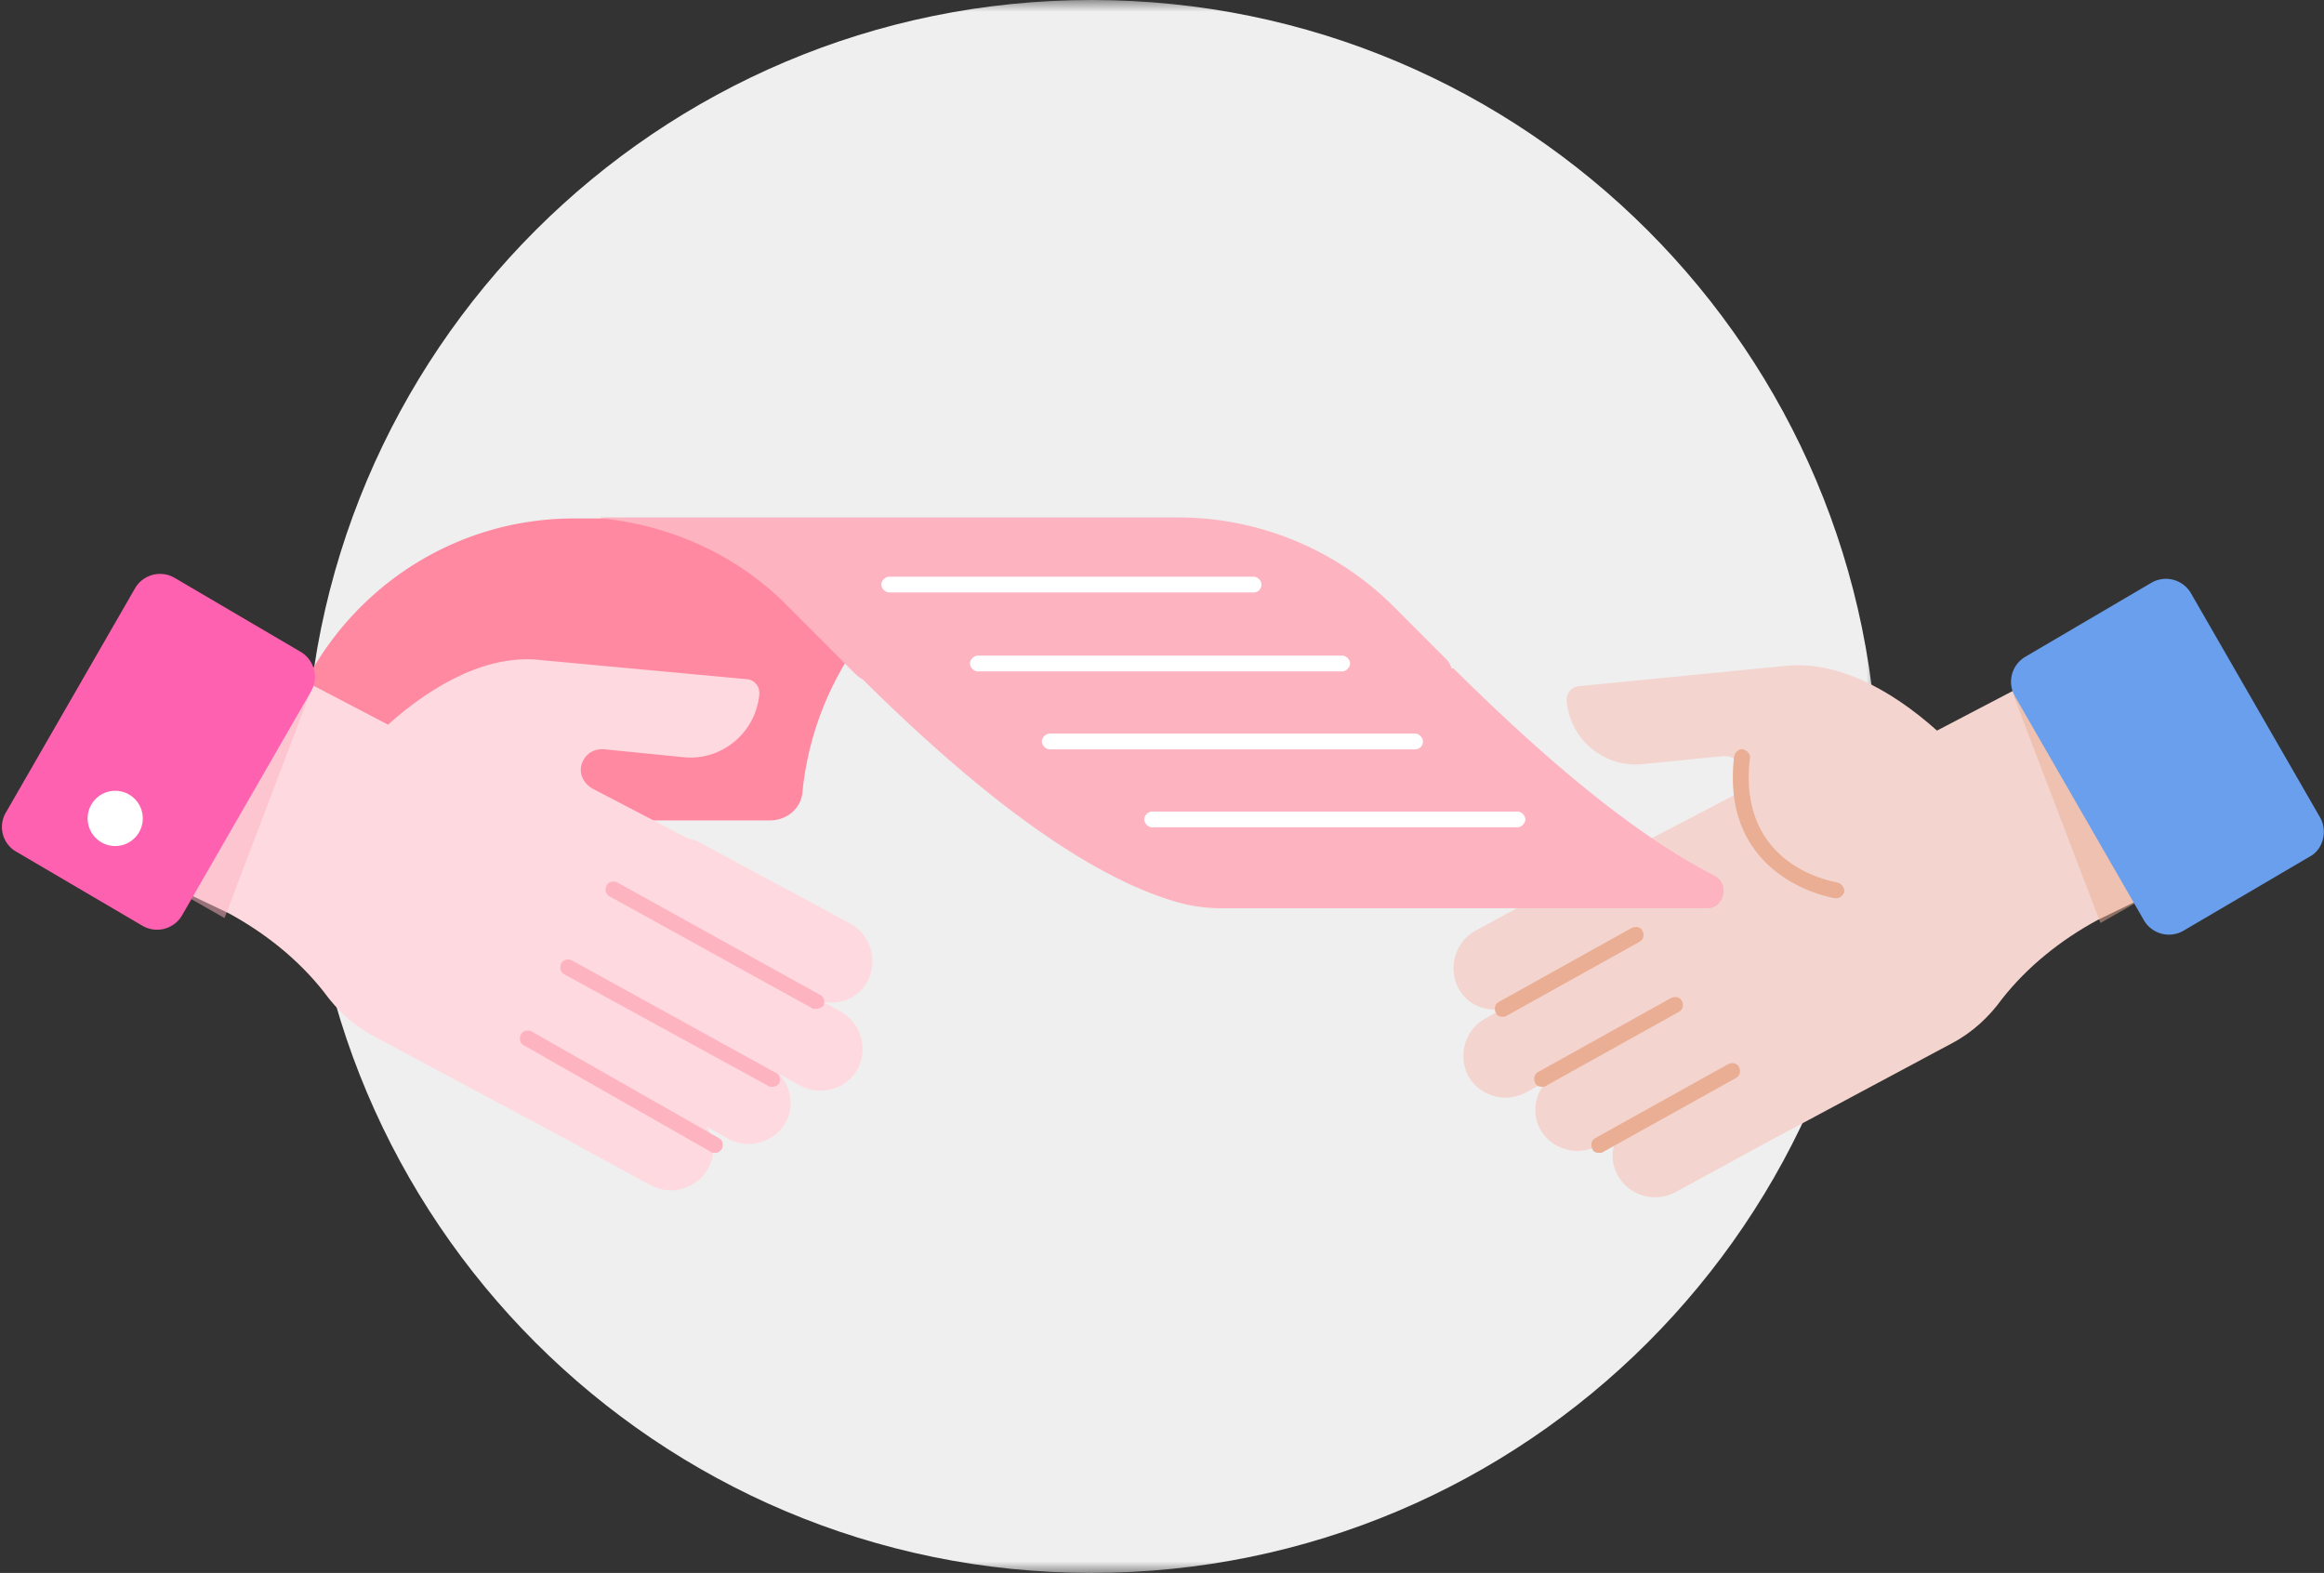 <svg width="99" height="67" xmlns="http://www.w3.org/2000/svg" xmlns:xlink="http://www.w3.org/1999/xlink"><rect width="100%" height="100%" fill="#333333" stroke="none"/><defs><path id="a" d="M0 0v67h67V0H0z"/></defs><g fill="none" fill-rule="evenodd"><g transform="translate(13)"><mask id="b" fill="#fff"><use xlink:href="#a"/></mask><path d="M67 33.5C67 52.002 52.002 67 33.5 67 14.998 67 0 52.002 0 33.5 0 14.998 14.998 0 33.5 0 52.002 0 67 14.998 67 33.5" fill="#EFEFEF" mask="url(#b)"/></g><g transform="translate(0 22)" fill-rule="nonzero"><path d="M96.106 13.912l-4.992-9.289-8.6 4.497c-1.972-1.765-4.363-3.068-6.67-2.732h-.042l-8.558.841c-.335.042-.545.336-.503.672.168 1.64 1.636 2.816 3.23 2.648l3.356-.336c.378-.042.713.126.881.42.294.463.084 1.009-.377 1.261l-4.028 2.102c-.125.042-.293.084-.42.126l-3.187 1.723-.881.462-2.475 1.345c-.84.462-1.175 1.555-.713 2.438.377.714 1.132 1.009 1.887.882l-.755.42c-.839.463-1.174 1.556-.713 2.438.462.841 1.552 1.177 2.433.715l.923-.504c-.503.546-.671 1.345-.294 2.059.462.84 1.553 1.177 2.434.714l.964-.546c-.377.504-.42 1.219-.084 1.807.462.84 1.553 1.177 2.434.715l3.775-2.06 8.012-4.287c.881-.462 1.594-1.134 2.14-1.89 1.09-1.388 2.517-2.523 4.069-3.363l6.754-3.278z" fill="#F4D4CE"/><path d="M85.786 7.65l3.692 9.666 4.194-2.396-3.65-6.724" opacity=".5" fill="#E9AE94"/><path d="M98.37 14.5l-5.369 3.152a1.233 1.233 0 01-1.678-.462l-5.495-9.54a1.238 1.238 0 01.461-1.682l5.37-3.152a1.233 1.233 0 011.678.462l5.495 9.54c.336.59.126 1.388-.461 1.682z" fill="#699FEC"/><path d="M32.217.126c-.378-.042-7.383-.042-7.76-.042-6.587 0-11.998 4.96-12.795 11.306-.084.84.545 1.555 1.342 1.555h19.8c.713 0 1.343-.504 1.385-1.26a13.286 13.286 0 013.314-7.482L32.217.126z" fill="#FF89A1"/><path d="M73.033 15.299c-3.859-1.976-7.928-5.674-11.116-8.827h-.084a.872.872 0 00-.252-.42L59.4 3.867A13.004 13.004 0 0050.171.042H25.59l.042.042c2.978.294 5.83 1.597 7.928 3.74L36.328 6.6c.126.126.252.252.42.336 3.9 3.866 8.977 8.237 13.423 9.498a6.831 6.831 0 001.888.253h20.68c.714 0 .966-1.051.294-1.387z" fill="#FDB3C0"/><g fill="#FFF"><path d="M60.28 9.919H44.719c-.168 0-.336-.168-.336-.336 0-.169.168-.337.336-.337H60.28c.168 0 .336.168.336.337a.331.331 0 01-.336.336zM64.644 13.24H49.08c-.168 0-.336-.169-.336-.337s.168-.336.336-.336h15.563c.167 0 .335.168.335.336s-.168.336-.335.336zM57.177 6.599H41.656c-.168 0-.336-.169-.336-.337s.168-.336.336-.336h15.52c.168 0 .336.168.336.336s-.168.337-.335.337zM53.401 3.236h-15.52c-.169 0-.337-.168-.337-.336s.168-.336.336-.336h15.521c.168 0 .336.168.336.336a.331.331 0 01-.336.336z"/></g><path d="M2.936 13.66L7.928 4.37l8.6 4.497c1.972-1.765 4.363-3.068 6.67-2.732h.042l8.6.799c.335.042.545.336.503.672-.168 1.64-1.636 2.816-3.23 2.648l-3.356-.336c-.378-.042-.713.126-.881.42-.294.462-.084 1.009.377 1.261l4.028 2.101c.125.042.293.085.419.127l3.188 1.723.881.462 2.475 1.345c.84.462 1.175 1.555.713 2.438-.377.714-1.132 1.008-1.888.882l.756.42c.839.463 1.174 1.556.713 2.438-.462.84-1.552 1.177-2.433.715l-.923-.505c.503.547.671 1.345.293 2.06-.461.84-1.552 1.177-2.433.714l-.964-.546c.377.504.419 1.219.083 1.807-.461.84-1.552 1.177-2.433.715l-3.775-2.06-8.012-4.287c-.881-.462-1.594-1.135-2.14-1.891-1.09-1.387-2.517-2.522-4.069-3.362l-6.796-3.237z" fill="#FFD9E0"/><path d="M13.256 7.397l-3.692 9.709L5.37 14.71l3.65-6.724" opacity=".5" fill="#FDB3C0"/><path d="M.713 14.29l5.37 3.152a1.233 1.233 0 001.678-.462l5.495-9.54a1.238 1.238 0 00-.462-1.682L7.425 2.606a1.233 1.233 0 00-1.678.462l-5.495 9.54a1.212 1.212 0 00.461 1.682z" fill="#FF61B1"/><path d="M78.235 16.265h-.042c-.042 0-4.95-.756-4.32-6.052.041-.168.21-.336.377-.294.168.042.336.21.294.378-.546 4.623 3.565 5.254 3.733 5.296.168.042.294.21.294.378-.042.168-.21.294-.336.294z" fill="#E9AE94"/><g fill="#E9AE94"><path d="M64.014 21.309c-.125 0-.251-.042-.293-.168-.084-.169-.042-.379.126-.463l5.663-3.152c.168-.084.377-.042.461.126.084.168.042.378-.126.462l-5.663 3.153c-.042.042-.126.042-.168.042zM65.692 24.293c-.125 0-.251-.042-.293-.168-.084-.168-.042-.379.126-.463l5.663-3.152c.168-.084.377-.042.461.126.084.168.042.378-.126.463L65.86 24.25c-.042.042-.084.042-.168.042zM68.125 27.109c-.125 0-.251-.042-.293-.168-.084-.169-.042-.379.126-.463l5.663-3.152c.168-.084.377-.042.461.126.084.168.042.378-.126.462l-5.663 3.153c-.042.042-.126.042-.168.042z"/></g><g fill="#FDB3C0"><path d="M34.734 20.972c-.042 0-.126 0-.168-.042l-8.6-4.749c-.167-.084-.21-.294-.125-.462.084-.168.293-.21.461-.126l8.642 4.791c.167.084.21.294.125.462a.476.476 0 01-.335.126zM32.888 24.293c-.042 0-.126 0-.168-.042l-8.683-4.75c-.168-.084-.21-.294-.126-.462.084-.168.294-.21.461-.126l8.684 4.791c.168.084.21.295.126.463a.38.38 0 01-.294.126zM30.455 27.109c-.042 0-.126 0-.168-.042l-7.97-4.54c-.168-.084-.21-.294-.126-.462.084-.168.294-.21.462-.126l7.97 4.54c.168.083.21.293.126.462-.084.126-.168.168-.294.168z"/></g><ellipse fill="#FFF" cx="4.908" cy="12.861" rx="1.175" ry="1.177"/></g></g></svg>